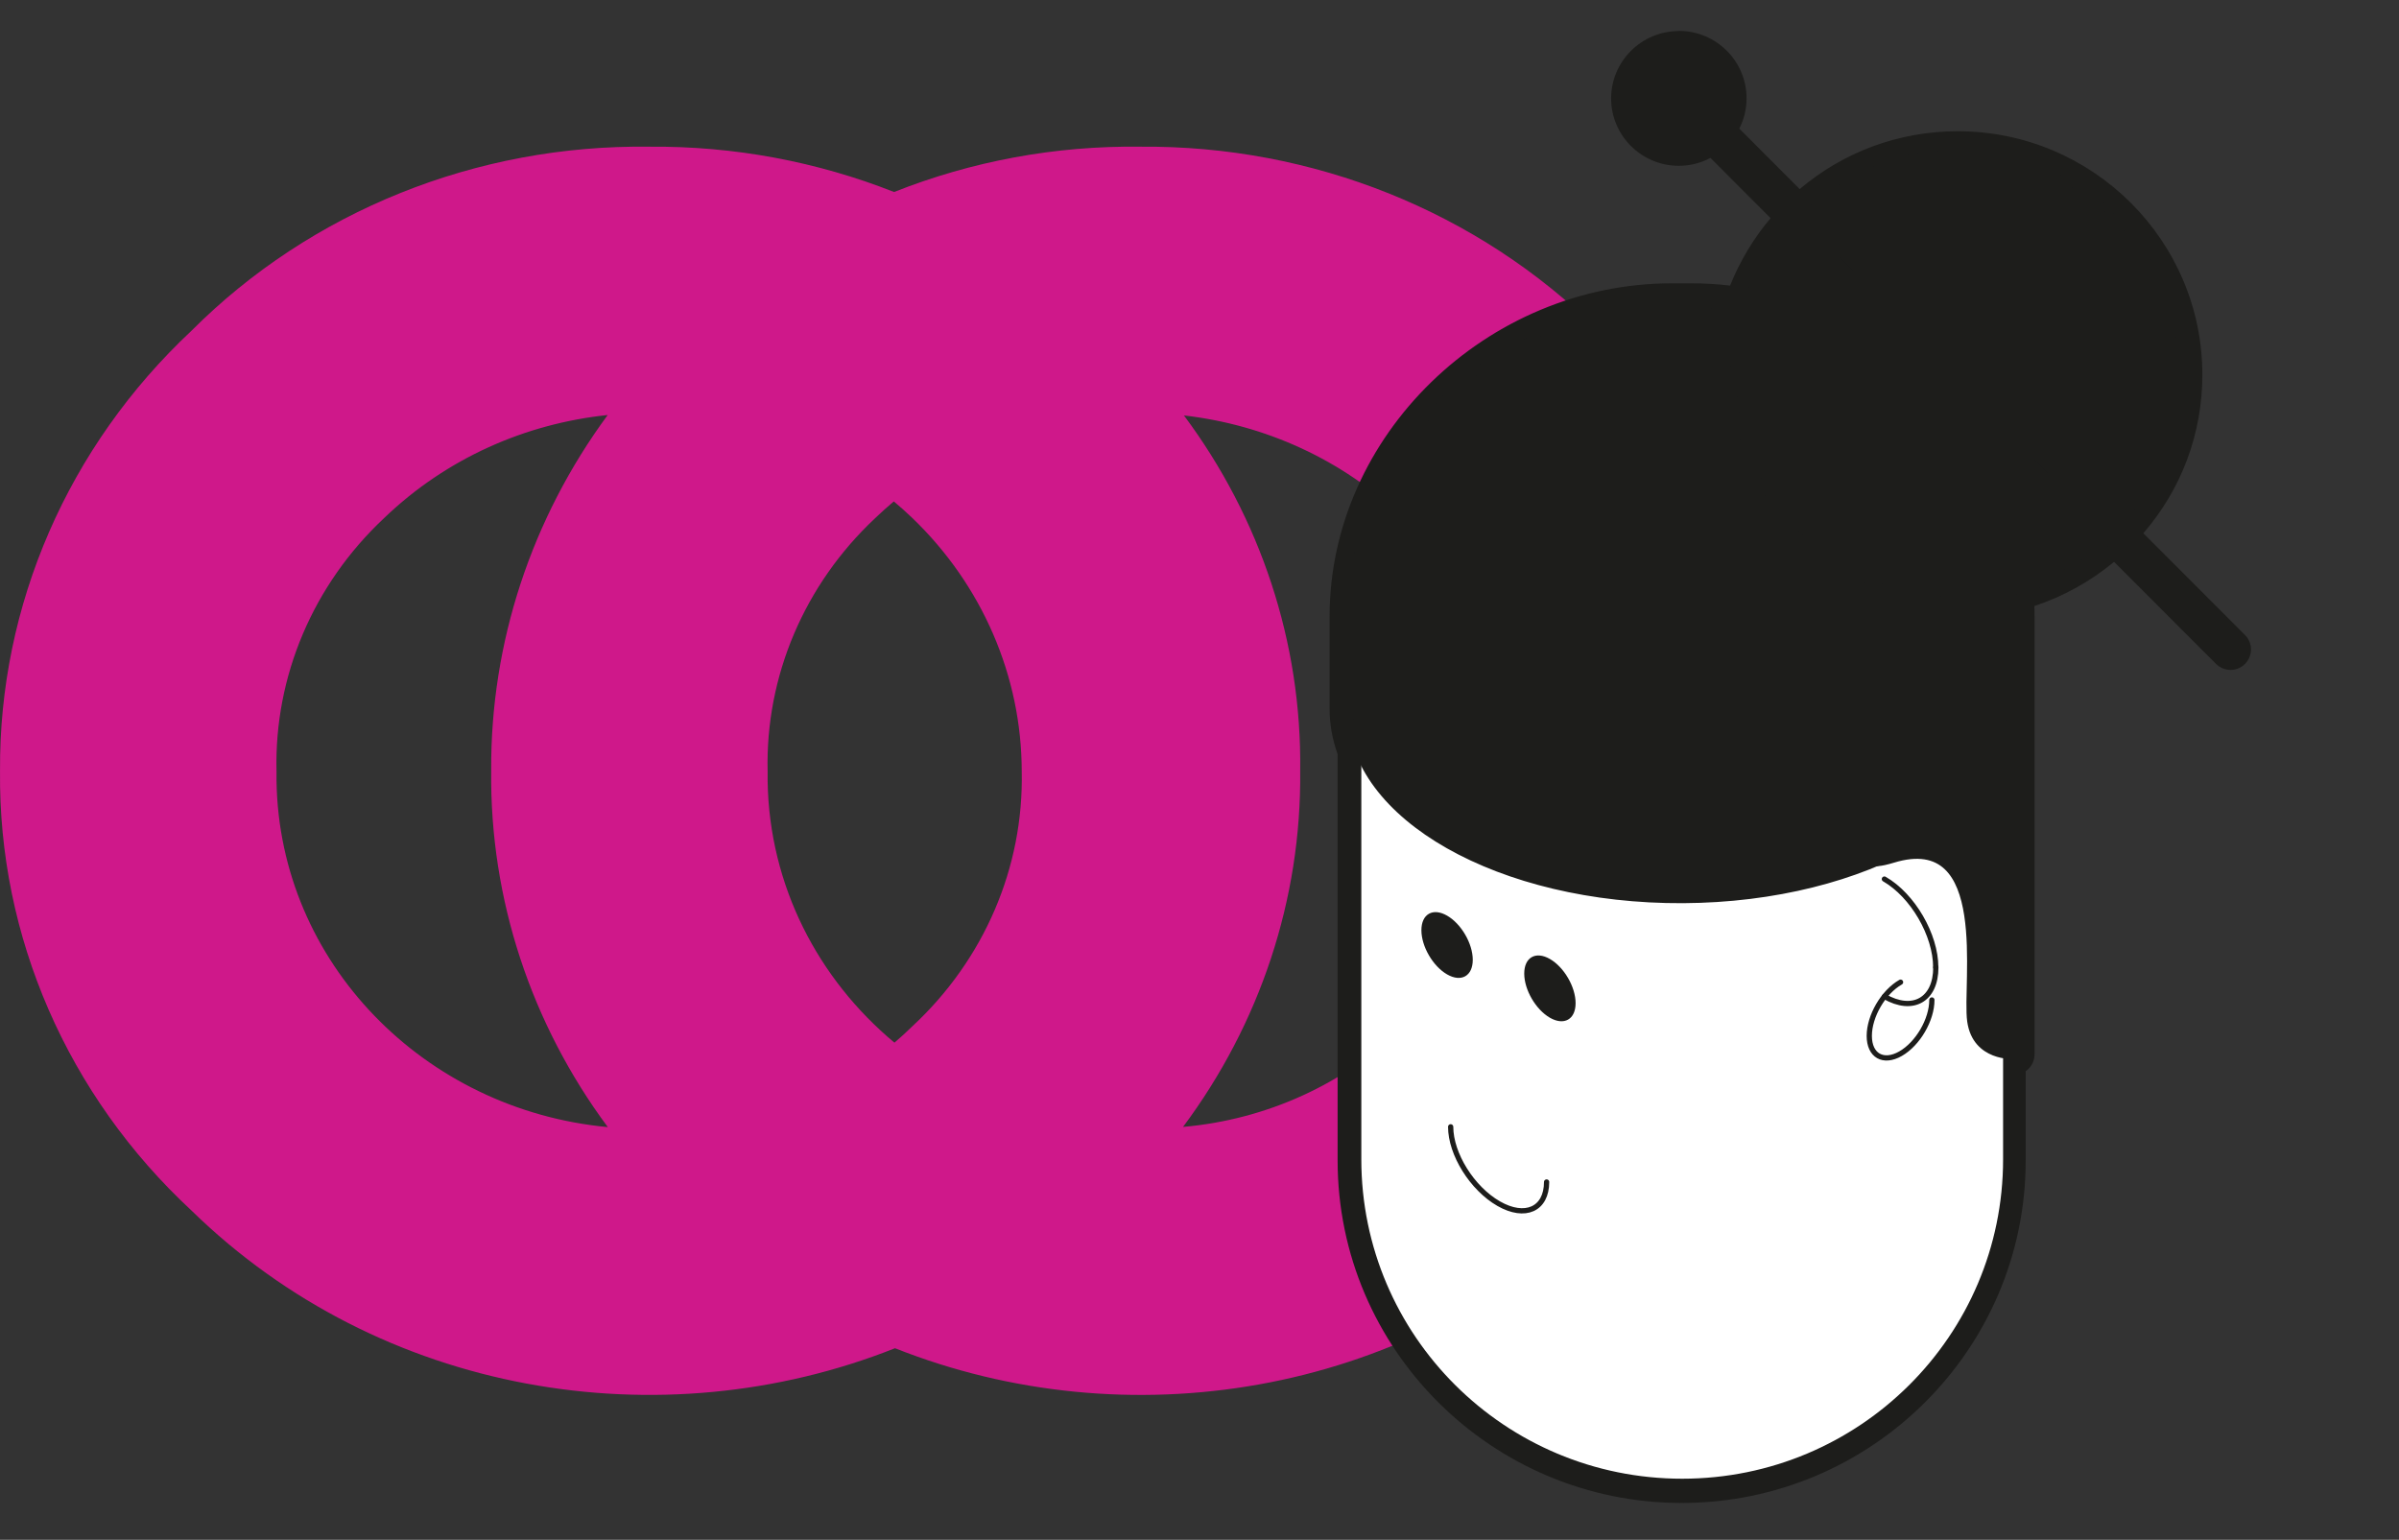 <svg width="229" height="147" viewBox="0 0 229 147" fill="none" xmlns="http://www.w3.org/2000/svg">
<rect x="0" y="0" width="229" height="147" fill="#333333" stroke="none"/>
<path d="M152.547 31.537C141.088 20.195 125.297 13.859 108.85 14.005C100.706 13.898 92.72 15.402 85.347 18.33C78.007 15.435 70.067 13.932 61.969 14.005C45.499 13.788 29.674 20.153 18.273 31.579C6.498 42.611 -0.098 57.774 0.003 73.578C-0.168 89.398 6.445 104.587 18.288 115.576C36.327 133.186 63.049 137.594 85.436 128.71C107.5 137.466 133.828 133.338 151.912 116.231L152.549 115.619C164.482 104.66 171.16 89.44 170.995 73.578C171.202 57.707 164.517 42.473 152.549 31.535L152.547 31.537ZM73.275 74.567C73.271 74.257 73.271 73.947 73.275 73.636C73.058 64.56 76.777 55.803 83.542 49.465C84.12 48.908 84.715 48.377 85.322 47.868C85.921 48.37 86.505 48.894 87.077 49.441C93.76 55.856 97.519 64.558 97.531 73.636C97.73 82.786 93.952 91.604 87.102 97.964C86.548 98.511 85.972 99.034 85.381 99.539C78.097 93.471 73.431 84.56 73.275 74.569V74.567ZM26.394 74.567C26.39 74.257 26.39 73.947 26.394 73.636C26.177 64.56 29.895 55.803 36.66 49.465C42.636 43.715 50.209 40.435 58.01 39.62C50.753 49.473 46.809 61.332 46.887 73.578C46.754 85.854 50.709 97.751 58.02 107.6C40.489 105.964 26.664 91.889 26.396 74.565L26.394 74.567ZM133.984 97.964C128.35 103.507 120.87 106.89 112.928 107.582C120.264 97.751 124.241 85.858 124.112 73.58C124.27 61.334 120.323 49.467 113.016 39.661C120.669 40.541 128.082 43.799 133.959 49.441C140.641 55.856 144.4 64.558 144.413 73.636C144.611 82.786 140.833 91.604 133.984 97.964Z" fill="#CF188A"/>
<path d="M160.516 142.625C142.896 142.625 128.554 128.354 128.554 110.801V71.864C128.053 70.49 127.79 69.09 127.79 67.699C127.79 67.681 127.79 58.852 127.79 58.852C127.79 42.087 142.36 27.93 159.611 27.93H161.412C162.836 27.93 164.277 28.026 165.71 28.227C166.703 25.497 168.24 22.96 170.2 20.799L163.39 13.982C162.467 14.621 161.368 14.963 160.226 14.963C157.15 14.963 154.646 12.469 154.646 9.406C154.646 6.344 157.15 3.85 160.226 3.85C163.302 3.85 165.806 6.344 165.806 9.406C165.806 10.491 165.49 11.541 164.892 12.443L171.712 19.276C175.868 15.496 181.203 13.422 186.844 13.422C199.235 13.422 209.315 23.459 209.315 35.796C209.315 41.458 207.206 46.812 203.357 50.96L213.647 61.267C214.06 61.688 214.06 62.361 213.647 62.781C213.437 62.991 213.164 63.096 212.883 63.096C212.602 63.096 212.329 62.983 212.127 62.79L201.819 52.465C199.341 54.67 196.414 56.306 193.251 57.251C193.286 57.829 193.303 58.354 193.303 58.861V100.686C193.303 101.194 192.943 101.622 192.46 101.727V110.801C192.46 128.345 178.127 142.625 160.498 142.625H160.516Z" fill="#1D1D1B"/>
<path d="M160.244 4.734C162.836 4.734 164.945 6.825 164.945 9.415C164.945 10.614 164.488 11.699 163.75 12.53L171.721 20.51C175.622 16.677 180.974 14.306 186.871 14.306C198.778 14.306 208.463 23.949 208.463 35.805C208.463 41.72 206.046 47.084 202.153 50.977L213.05 61.889C213.129 61.968 213.129 62.09 213.05 62.169C213.015 62.204 212.962 62.221 212.909 62.221C212.857 62.221 212.813 62.204 212.769 62.16L201.863 51.24C199.235 53.769 195.975 55.641 192.346 56.586C192.407 57.33 192.442 58.083 192.442 58.844V100.669C192.442 100.774 192.363 100.861 192.258 100.861C192.258 100.861 192.205 100.861 192.126 100.861C192.012 100.861 191.827 100.861 191.607 100.835V110.784C191.607 127.846 177.661 141.732 160.525 141.732C143.388 141.732 129.442 127.855 129.442 110.784V71.689C128.941 70.394 128.677 69.046 128.677 67.681C128.677 67.646 128.677 67.611 128.677 67.567V58.835C128.677 42.542 142.844 28.788 159.62 28.788H161.421C163.082 28.788 164.717 28.927 166.316 29.181C167.353 25.979 169.128 23.109 171.439 20.764L163.477 12.793C162.634 13.589 161.5 14.079 160.252 14.079C157.66 14.079 155.551 11.988 155.551 9.397C155.551 6.807 157.651 4.716 160.252 4.716L160.244 4.734ZM160.252 2.966C156.693 2.966 153.793 5.854 153.793 9.397C153.793 12.941 156.693 15.829 160.252 15.829C161.316 15.829 162.353 15.566 163.275 15.076L169.014 20.825C167.388 22.75 166.079 24.938 165.147 27.265C163.899 27.116 162.651 27.046 161.421 27.046H159.62C141.895 27.046 126.92 41.606 126.92 58.844V67.567C126.92 67.611 126.92 67.646 126.92 67.681C126.92 69.125 127.175 70.578 127.684 71.995V110.784C127.684 128.809 142.413 143.482 160.525 143.482C178.637 143.482 193.365 128.817 193.365 110.784V102.261C193.875 101.911 194.209 101.325 194.209 100.66V58.835C194.209 58.52 194.209 58.196 194.191 57.855C196.959 56.945 199.543 55.51 201.802 53.638L211.53 63.376C211.908 63.744 212.391 63.954 212.918 63.954C213.445 63.954 213.92 63.752 214.289 63.394C215.062 62.624 215.062 61.39 214.307 60.629L204.596 50.907C208.243 46.69 210.229 41.379 210.229 35.779C210.229 22.96 199.754 12.53 186.88 12.53C181.299 12.53 176.009 14.481 171.791 18.051L166.026 12.276C166.483 11.384 166.72 10.395 166.72 9.38C166.72 5.836 163.82 2.949 160.261 2.949L160.252 2.966Z" fill="#1D1D1B"/>
<path d="M129.697 110.67C129.697 127.651 143.523 141.417 160.577 141.417C177.632 141.417 191.458 127.651 191.458 110.67V59.623C191.458 42.641 177.632 28.875 160.577 28.875C143.523 28.875 129.697 42.641 129.697 59.623V110.67Z" fill="white" stroke="#1D1D1B" stroke-width="0.5" stroke-linecap="round" stroke-linejoin="round"/>
<path d="M181.422 93.765C179.77 94.71 178.435 97.002 178.435 98.892C178.435 100.774 179.77 101.535 181.422 100.59C183.075 99.645 184.41 97.353 184.41 95.463" fill="white"/>
<path d="M181.422 93.765C179.77 94.71 178.435 97.002 178.435 98.892C178.435 100.774 179.77 101.535 181.422 100.59C183.075 99.645 184.41 97.353 184.41 95.463" stroke="#1D1D1B" stroke-width="0.5" stroke-linecap="round" stroke-linejoin="round"/>
<path d="M160.662 85.973C178.158 85.879 192.297 77.65 192.243 67.594C192.188 57.537 177.96 49.462 160.464 49.556C142.968 49.65 128.828 57.879 128.883 67.935C128.938 77.991 143.165 86.067 160.662 85.973Z" fill="#1D1D1B" stroke="#1D1D1B" stroke-width="0.5" stroke-linecap="round" stroke-linejoin="round"/>
<path d="M192.24 100.852C192.24 100.852 188.541 101.097 188.031 97.493C187.521 93.888 190.219 79.205 180.711 82.119C171.211 85.032 192.232 67.751 192.232 67.751V100.852H192.24Z" fill="#1D1D1B" stroke="#1D1D1B" stroke-width="0.5" stroke-linecap="round" stroke-linejoin="round"/>
<path d="M128.871 67.751V59.028C128.871 42.612 143.125 29.172 159.62 29.172H161.421C177.907 29.172 192.24 42.604 192.24 59.028V67.751H128.88H128.871Z" fill="#1D1D1B" stroke="#1D1D1B" stroke-width="0.5" stroke-linecap="round" stroke-linejoin="round"/>
<path d="M179.876 83.921C182.582 85.479 184.779 89.25 184.779 92.347" stroke="#1D1D1B" stroke-width="0.5" stroke-linecap="round" stroke-linejoin="round"/>
<path d="M184.788 92.347C184.788 95.445 182.591 96.688 179.885 95.13" stroke="#1D1D1B" stroke-width="0.5" stroke-linecap="round" stroke-linejoin="round"/>
<path d="M147.949 91.551C149.303 92.33 150.401 94.22 150.401 95.769C150.401 97.317 149.303 97.939 147.949 97.16C146.596 96.381 145.498 94.491 145.498 92.942C145.498 91.394 146.596 90.772 147.949 91.551Z" fill="#1D1D1B"/>
<path d="M138.133 87.412C139.487 88.191 140.585 90.081 140.585 91.63C140.585 93.179 139.487 93.8 138.133 93.021C136.78 92.243 135.682 90.353 135.682 88.804C135.682 87.255 136.78 86.634 138.133 87.412Z" fill="#1D1D1B"/>
<path d="M138.476 107.573C138.476 110.171 140.524 113.453 143.055 114.905C145.585 116.358 147.633 115.439 147.633 112.84" stroke="#1D1D1B" stroke-width="0.5" stroke-linecap="round" stroke-linejoin="round"/>
<path d="M186.862 57.278C198.68 57.278 208.261 47.738 208.261 35.971C208.261 24.204 198.68 14.665 186.862 14.665C175.044 14.665 165.464 24.204 165.464 35.971C165.464 47.738 175.044 57.278 186.862 57.278Z" fill="#1D1D1B" stroke="#1D1D1B" stroke-width="0.5" stroke-linecap="round" stroke-linejoin="round"/>
<path d="M160.244 14.262C162.84 14.262 164.945 12.167 164.945 9.581C164.945 6.996 162.84 4.9 160.244 4.9C157.647 4.9 155.542 6.996 155.542 9.581C155.542 12.167 157.647 14.262 160.244 14.262Z" fill="#1D1D1B"/>
<path d="M212.901 62.204L160.516 9.748" stroke="#1D1D1B" stroke-width="0.5" stroke-linecap="round" stroke-linejoin="round"/>
</svg>
